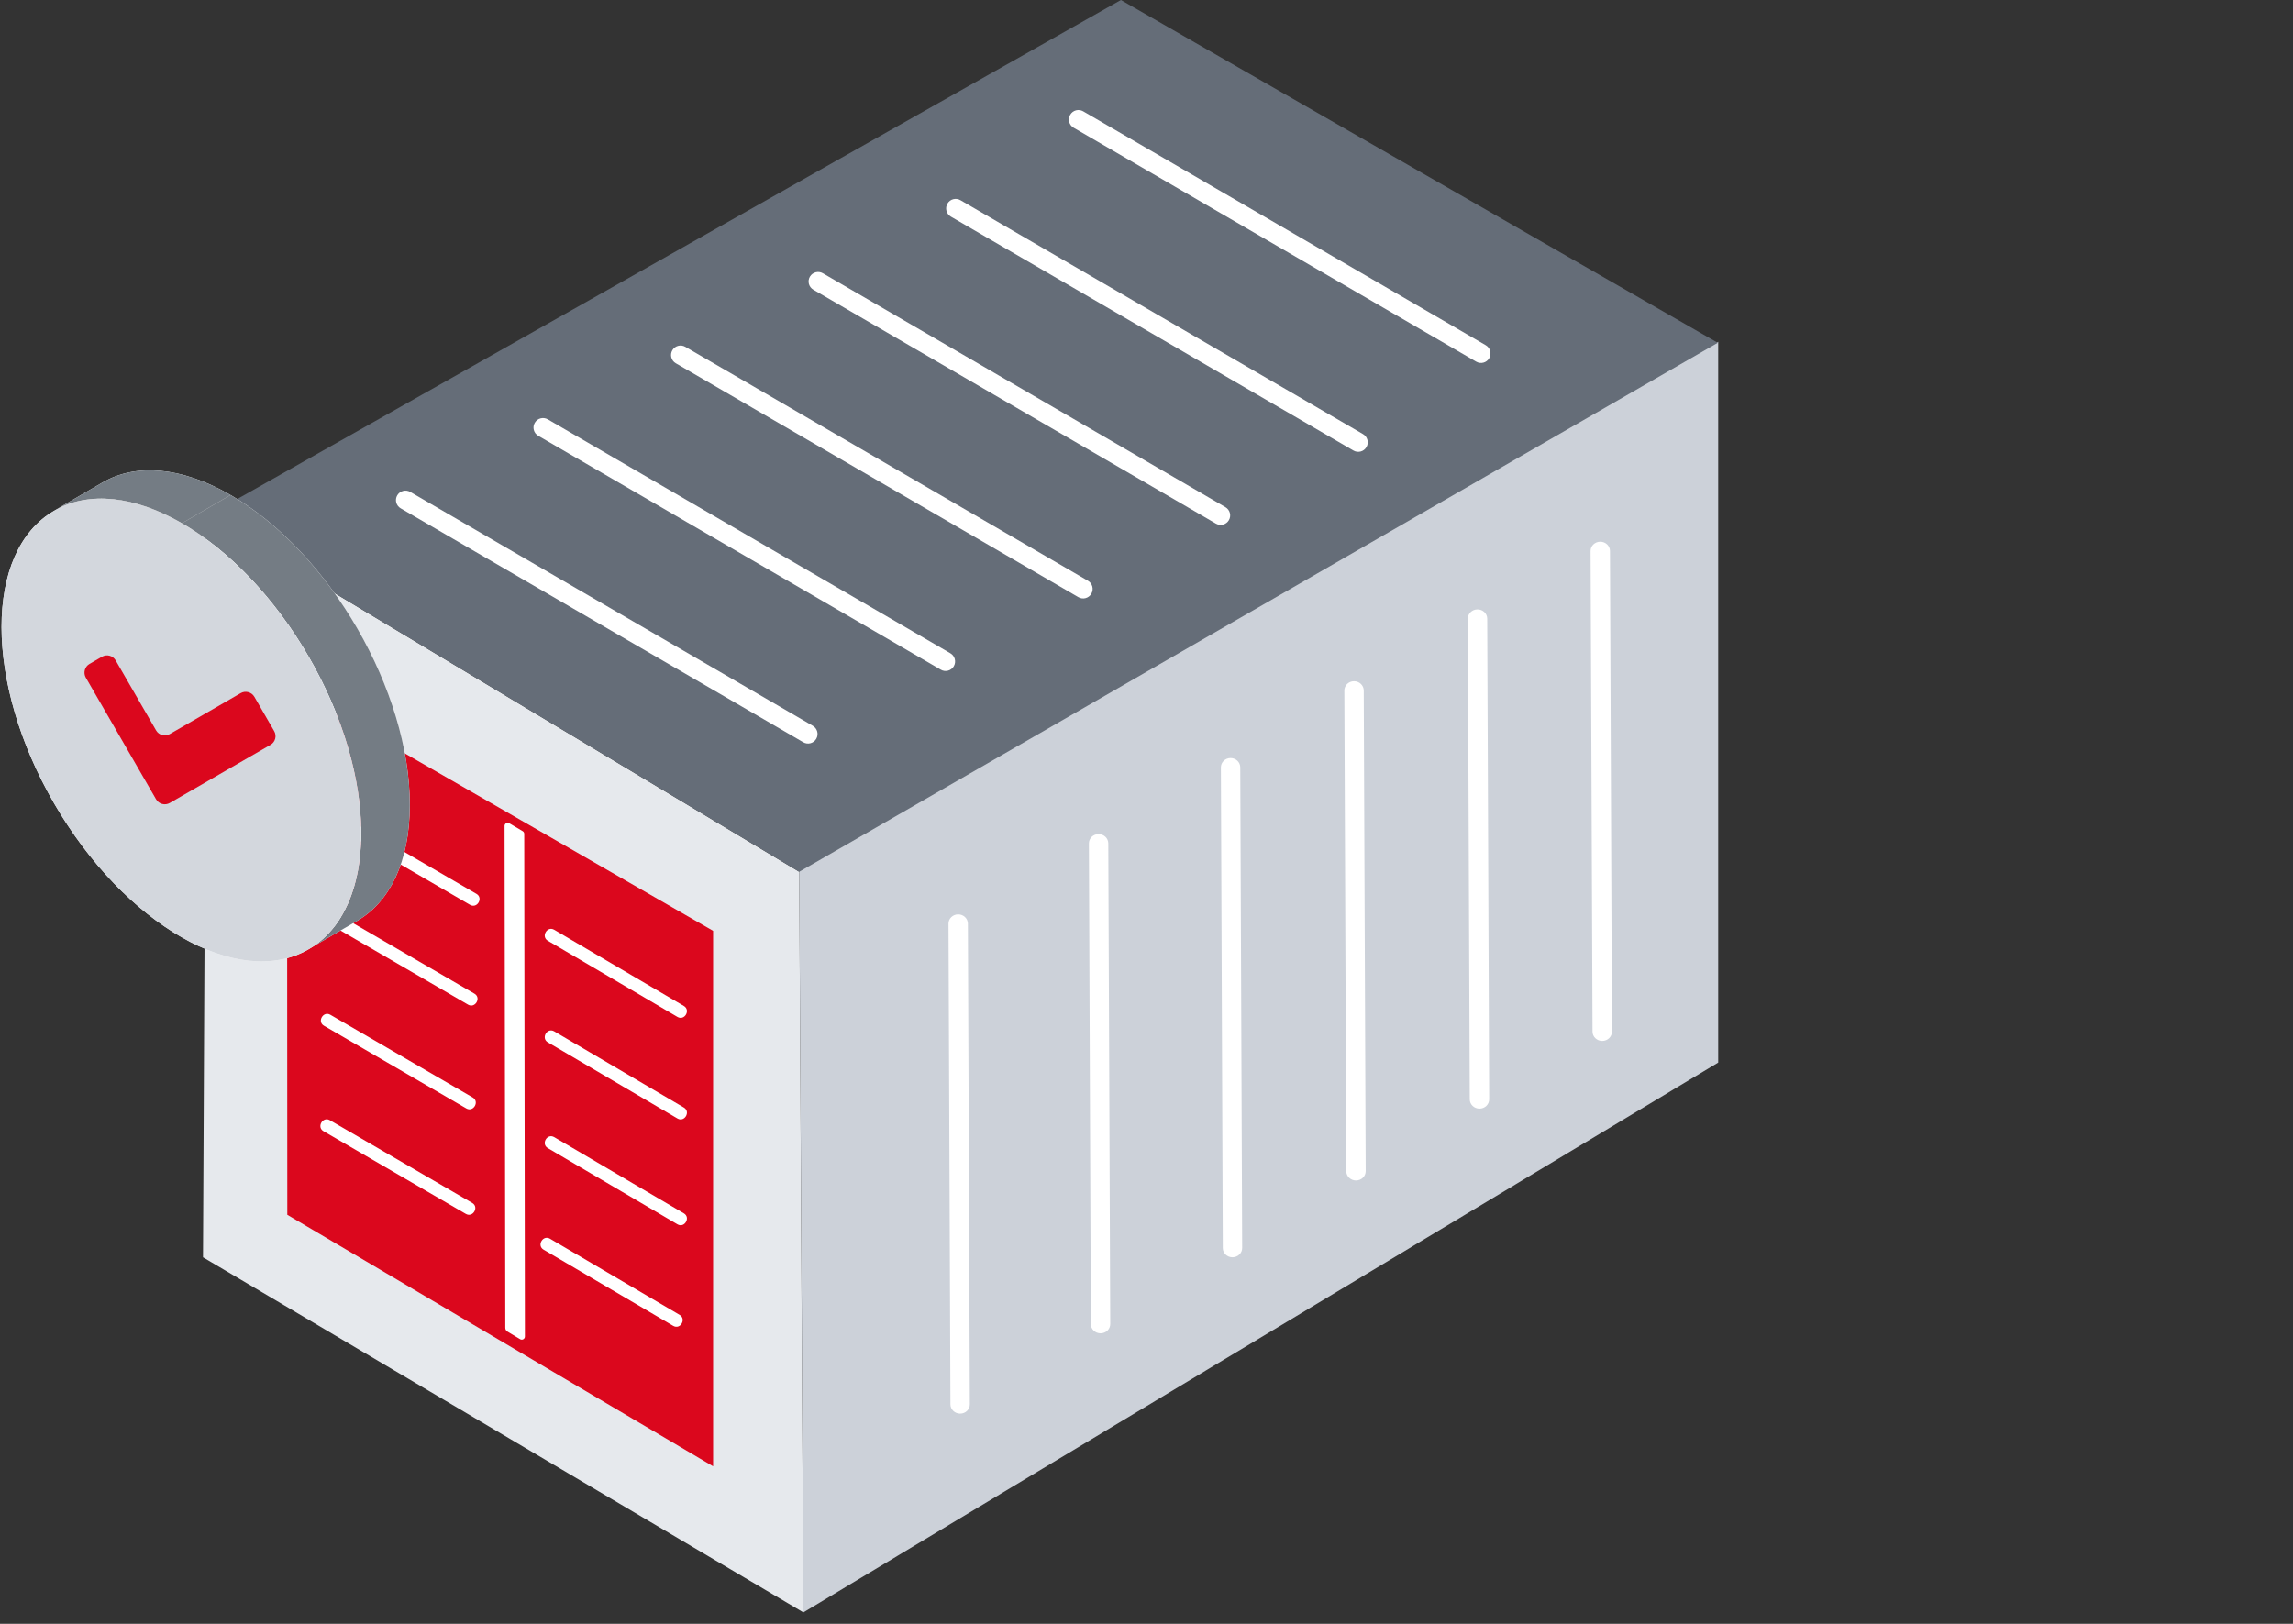 <?xml version="1.0" encoding="UTF-8"?>
<svg id="Layer_2" data-name="Layer 2" xmlns="http://www.w3.org/2000/svg" viewBox="0 0 120 85">
  <rect x="0" y="0" width="120" height="85" fill="#333333" stroke="none"/>
  <defs>
    <style>
      .cls-1 {
        isolation: isolate;
      }

      .cls-2 {
        fill: #db071d;
      }

      .cls-2, .cls-3, .cls-4, .cls-5, .cls-6, .cls-7, .cls-8, .cls-9 {
        stroke-width: 0px;
      }

      .cls-3, .cls-9 {
        fill: #fff;
      }

      .cls-4 {
        fill: #ccd1d9;
      }

      .cls-5 {
        fill: #747c84;
      }

      .cls-6 {
        fill: #656d78;
      }

      .cls-7 {
        fill: #e6e9ed;
      }

      .cls-8 {
        fill: #d3d7dd;
      }

      .cls-9 {
        opacity: 0;
      }
    </style>
  </defs>
  <g id="Layer_2-2" data-name="Layer 2">
    <g id="Layer_4" data-name="Layer 4">
      <rect class="cls-9" width="120" height="85"/>
      <g id="_01" data-name="01">
        <g>
          <polygon class="cls-4" points="41.826 45.412 42.047 84.4 89.919 55.62 89.919 17.891 41.826 45.412"/>
          <polyline class="cls-7" points="10.813 27.026 10.624 65.812 42.042 84.4 41.826 45.634"/>
          <polygon class="cls-6" points="58.661 0 89.896 17.943 41.826 45.634 10.813 27.026 58.661 0"/>
          <g id="_51" data-name="51">
            <g>
              <g>
                <path class="cls-3" d="M76.816,32.387l.102,25.16c.001.268.229.484.508.484h.001c.282-.001.508-.22.506-.488l-.102-25.16c-.001-.268-.229-.484-.508-.484h-.001c-.282.001-.508.22-.506.488Z"/>
                <path class="cls-3" d="M83.24,28.843l.102,25.16c.001.268.229.484.508.484h.001c.282-.001.508-.22.506-.488l-.102-25.16c-.001-.268-.229-.484-.508-.484h-.001c-.282.001-.508.22-.506.488Z"/>
                <path class="cls-3" d="M70.354,36.147l.102,25.16c.001.268.229.484.508.484h.001c.282-.001.508-.22.506-.488l-.102-25.16c-.001-.268-.229-.484-.508-.484h-.001c-.282.001-.508.22-.506.488Z"/>
                <path class="cls-3" d="M63.893,40.168l.1,25.16c.001.268.228.484.507.484h.001c.281-.001.507-.22.506-.488l-.1-25.16c-.001-.268-.228-.484-.507-.484h-.001c-.281.001-.507.22-.506.488Z"/>
                <path class="cls-3" d="M56.986,44.149l.102,25.16c.001.268.229.484.508.484h.001c.282-.001.508-.22.506-.488l-.102-25.16c-.001-.268-.229-.484-.508-.484h-.001c-.282.001-.508.22-.506.488Z"/>
                <path class="cls-3" d="M49.638,48.352l.102,25.16c.001.268.229.484.508.484h.001c.282-.001.508-.22.506-.488l-.102-25.16c-.001-.268-.229-.484-.508-.484h-.001c-.282.001-.508.22-.506.488Z"/>
                <path class="cls-3" d="M56.934,30.398l-21.068-12.244c-.236-.138-.542-.058-.68.18-.139.238-.057.542.18.68l21.068,12.244c.237.138.542.058.68-.18.139-.238.057-.542-.18-.68Z"/>
                <path class="cls-3" d="M49.736,34.195l-21.068-12.244c-.237-.138-.542-.058-.68.18-.139.238-.057.542.18.68l21.068,12.244c.237.138.542.058.68-.18.139-.238.057-.542-.18-.68Z"/>
                <path class="cls-3" d="M64.132,26.547l-21.068-12.244c-.236-.138-.542-.058-.68.18-.139.238-.057.542.18.68l21.068,12.244c.237.138.542.058.68-.18.139-.238.057-.542-.18-.68Z"/>
                <path class="cls-3" d="M71.33,22.723l-21.067-12.244c-.236-.138-.542-.058-.68.18-.139.238-.057.542.18.68l21.067,12.244c.237.138.542.058.68-.18.139-.238.057-.542-.18-.68Z"/>
                <path class="cls-3" d="M77.755,18.071l-21.067-12.244c-.236-.138-.542-.058-.68.18-.139.238-.057.542.18.68l21.067,12.244c.237.138.542.058.68-.18.139-.238.057-.542-.18-.68Z"/>
                <path class="cls-3" d="M42.538,37.992l-21.068-12.244c-.236-.138-.542-.058-.68.18-.139.238-.057.542.18.68l21.068,12.244c.237.138.542.058.68-.18.139-.238.057-.542-.18-.68Z"/>
              </g>
              <polygon class="cls-2" points="37.32 48.725 37.32 76.754 15.036 63.588 15.021 35.887 37.32 48.725"/>
              <path class="cls-3" d="M26.406,43.233l.038,26.271c0.0.08.042.155.111.196l.666.4c.109.066.249-.013.249-.141l-.035-26.311c-0-.058-.031-.112-.081-.141l-.701-.414c-.109-.065-.248.014-.248.142Z"/>
              <path class="cls-2" d="M36.778,49.878c0,.002 0.0.004 0.0.005,0-.002-0-.004-0-.005Z"/>
              <path class="cls-2" d="M11.828,29.58c.002.001.004.002.006.004-.002-.001-.005-.003-.006-.004Z"/>
              <path class="cls-2" d="M11.905,29.625c.007.004.014.008.02.012-.007-.004-.013-.008-.02-.012Z"/>
              <path class="cls-2" d="M11.989,29.674c.004.002.006.003.007.004-.001-.001-.004-.002-.007-.004Z"/>
              <polygon class="cls-2" points="41.772 45.305 41.773 45.305 41.772 45.305 41.772 45.305"/>
              <path class="cls-2" d="M41.77,45.306c-.013.008-.012.007,0,0h0Z"/>
              <path class="cls-2" d="M12.292,28.167c-.015-.009-.029-.017-.043-.025.015.008.029.017.043.025Z"/>
              <path class="cls-2" d="M12.232,28.132c-.012-.007-.023-.013-.034-.02.011.007.022.013.034.02Z"/>
              <path class="cls-2" d="M42.162,45.08c.068-.039.135-.078.193-.111-.051.03-.115.066-.193.111Z"/>
              <g>
                <path class="cls-3" d="M17.15,43.034c2.176,1.264,4.351,2.529,6.527,3.793l.924.537c.371.215.705-.359.335-.574-2.176-1.264-4.351-2.529-6.527-3.793l-.924-.537c-.371-.215-.705.359-.335.574h0Z"/>
                <path class="cls-3" d="M17.045,48.257c2.176,1.264,4.351,2.529,6.527,3.793l.924.537c.371.215.705-.359.335-.574-2.176-1.264-4.351-2.529-6.527-3.793l-.924-.537c-.371-.215-.705.359-.335.574h0Z"/>
                <path class="cls-3" d="M16.953,53.691c2.176,1.264,4.351,2.529,6.527,3.793l.924.537c.371.215.705-.359.335-.574-2.176-1.264-4.351-2.529-6.527-3.793l-.924-.537c-.371-.215-.705.359-.335.574h0Z"/>
                <path class="cls-3" d="M16.928,59.211c2.176,1.264,4.351,2.529,6.527,3.793l.924.537c.371.215.705-.359.335-.574-2.176-1.264-4.351-2.529-6.527-3.793-.308-.179-.616-.358-.924-.537-.371-.215-.705.359-.335.574h0Z"/>
                <path class="cls-3" d="M28.447,65.413c1.983,1.165,3.966,2.33,5.948,3.496.279.164.559.328.838.493.37.217.704-.357.335-.574-1.983-1.165-3.966-2.33-5.948-3.496-.279-.164-.559-.328-.838-.493-.37-.217-.704.357-.335.574h0Z"/>
                <path class="cls-3" d="M28.669,60.097c1.983,1.165,3.966,2.33,5.948,3.496.279.164.559.328.838.493.37.217.704-.357.335-.574-1.983-1.165-3.966-2.33-5.948-3.496-.279-.164-.559-.328-.838-.493-.37-.217-.704.357-.335.574h0Z"/>
                <path class="cls-3" d="M28.669,54.559c1.983,1.165,3.966,2.33,5.948,3.496.279.164.559.328.838.493.37.217.704-.357.335-.574-1.983-1.165-3.966-2.33-5.948-3.496-.279-.164-.559-.328-.838-.493-.37-.217-.704.357-.335.574h0Z"/>
                <path class="cls-3" d="M28.669,49.242c1.983,1.165,3.966,2.33,5.948,3.496.279.164.559.328.838.493.37.217.704-.357.335-.574-1.983-1.165-3.966-2.33-5.948-3.496-.279-.164-.559-.328-.838-.493-.37-.217-.704.357-.335.574h0Z"/>
              </g>
            </g>
            <g>
              <g class="cls-1">
                <g>
                  <path class="cls-3" d="M5.368,25.254l-2.542,1.478c1.711-.995,4.081-.854,6.697.656l2.542-1.478c-2.615-1.51-4.985-1.65-6.697-.656Z"/>
                  <path class="cls-3" d="M12.065,25.91l-2.542,1.478c5.198,3.001,9.398,10.275,9.381,16.248-.008,2.967-1.056,5.055-2.745,6.037l2.542-1.478c1.689-.982,2.737-3.07,2.745-6.037.017-5.973-4.183-13.247-9.381-16.248Z"/>
                  <g>
                    <path class="cls-5" d="M5.368,25.254l-2.542,1.478c1.711-.995,4.081-.854,6.697.656l2.542-1.478c-2.615-1.51-4.985-1.65-6.697-.656Z"/>
                    <path class="cls-5" d="M12.065,25.91l-2.542,1.478c5.198,3.001,9.398,10.275,9.381,16.248-.008,2.967-1.056,5.055-2.745,6.037l2.542-1.478c1.689-.982,2.737-3.07,2.745-6.037.017-5.973-4.183-13.247-9.381-16.248Z"/>
                  </g>
                </g>
                <g>
                  <ellipse class="cls-3" cx="9.49" cy="38.214" rx="7.685" ry="13.268" transform="translate(-17.899 9.926) rotate(-30.129)"/>
                  <path class="cls-8" d="M2.83,26.738c1.844-1.07,4.265-.742,6.684.652,2.397,1.382,4.792,3.811,6.623,6.966,3.678,6.338,3.684,13.203.013,15.333-3.671,2.13-9.629-1.28-13.307-7.618-3.678-6.338-3.684-13.203-.013-15.333Z"/>
                </g>
              </g>
              <path class="cls-2" d="M14.157,38.987l-5.271,3.043c-.251.145-.573.059-.718-.192l-1.299-2.25-2.377-4.117c-.145-.251-.059-.573.192-.718l.652-.376c.251-.145.573-.059.718.192l2.114,3.662c.145.251.466.337.718.192l3.709-2.141c.251-.145.573-.059.718.192l1.036,1.795c.145.251.059.573-.192.718Z"/>
            </g>
          </g>
        </g>
      </g>
    </g>
  </g>
</svg>